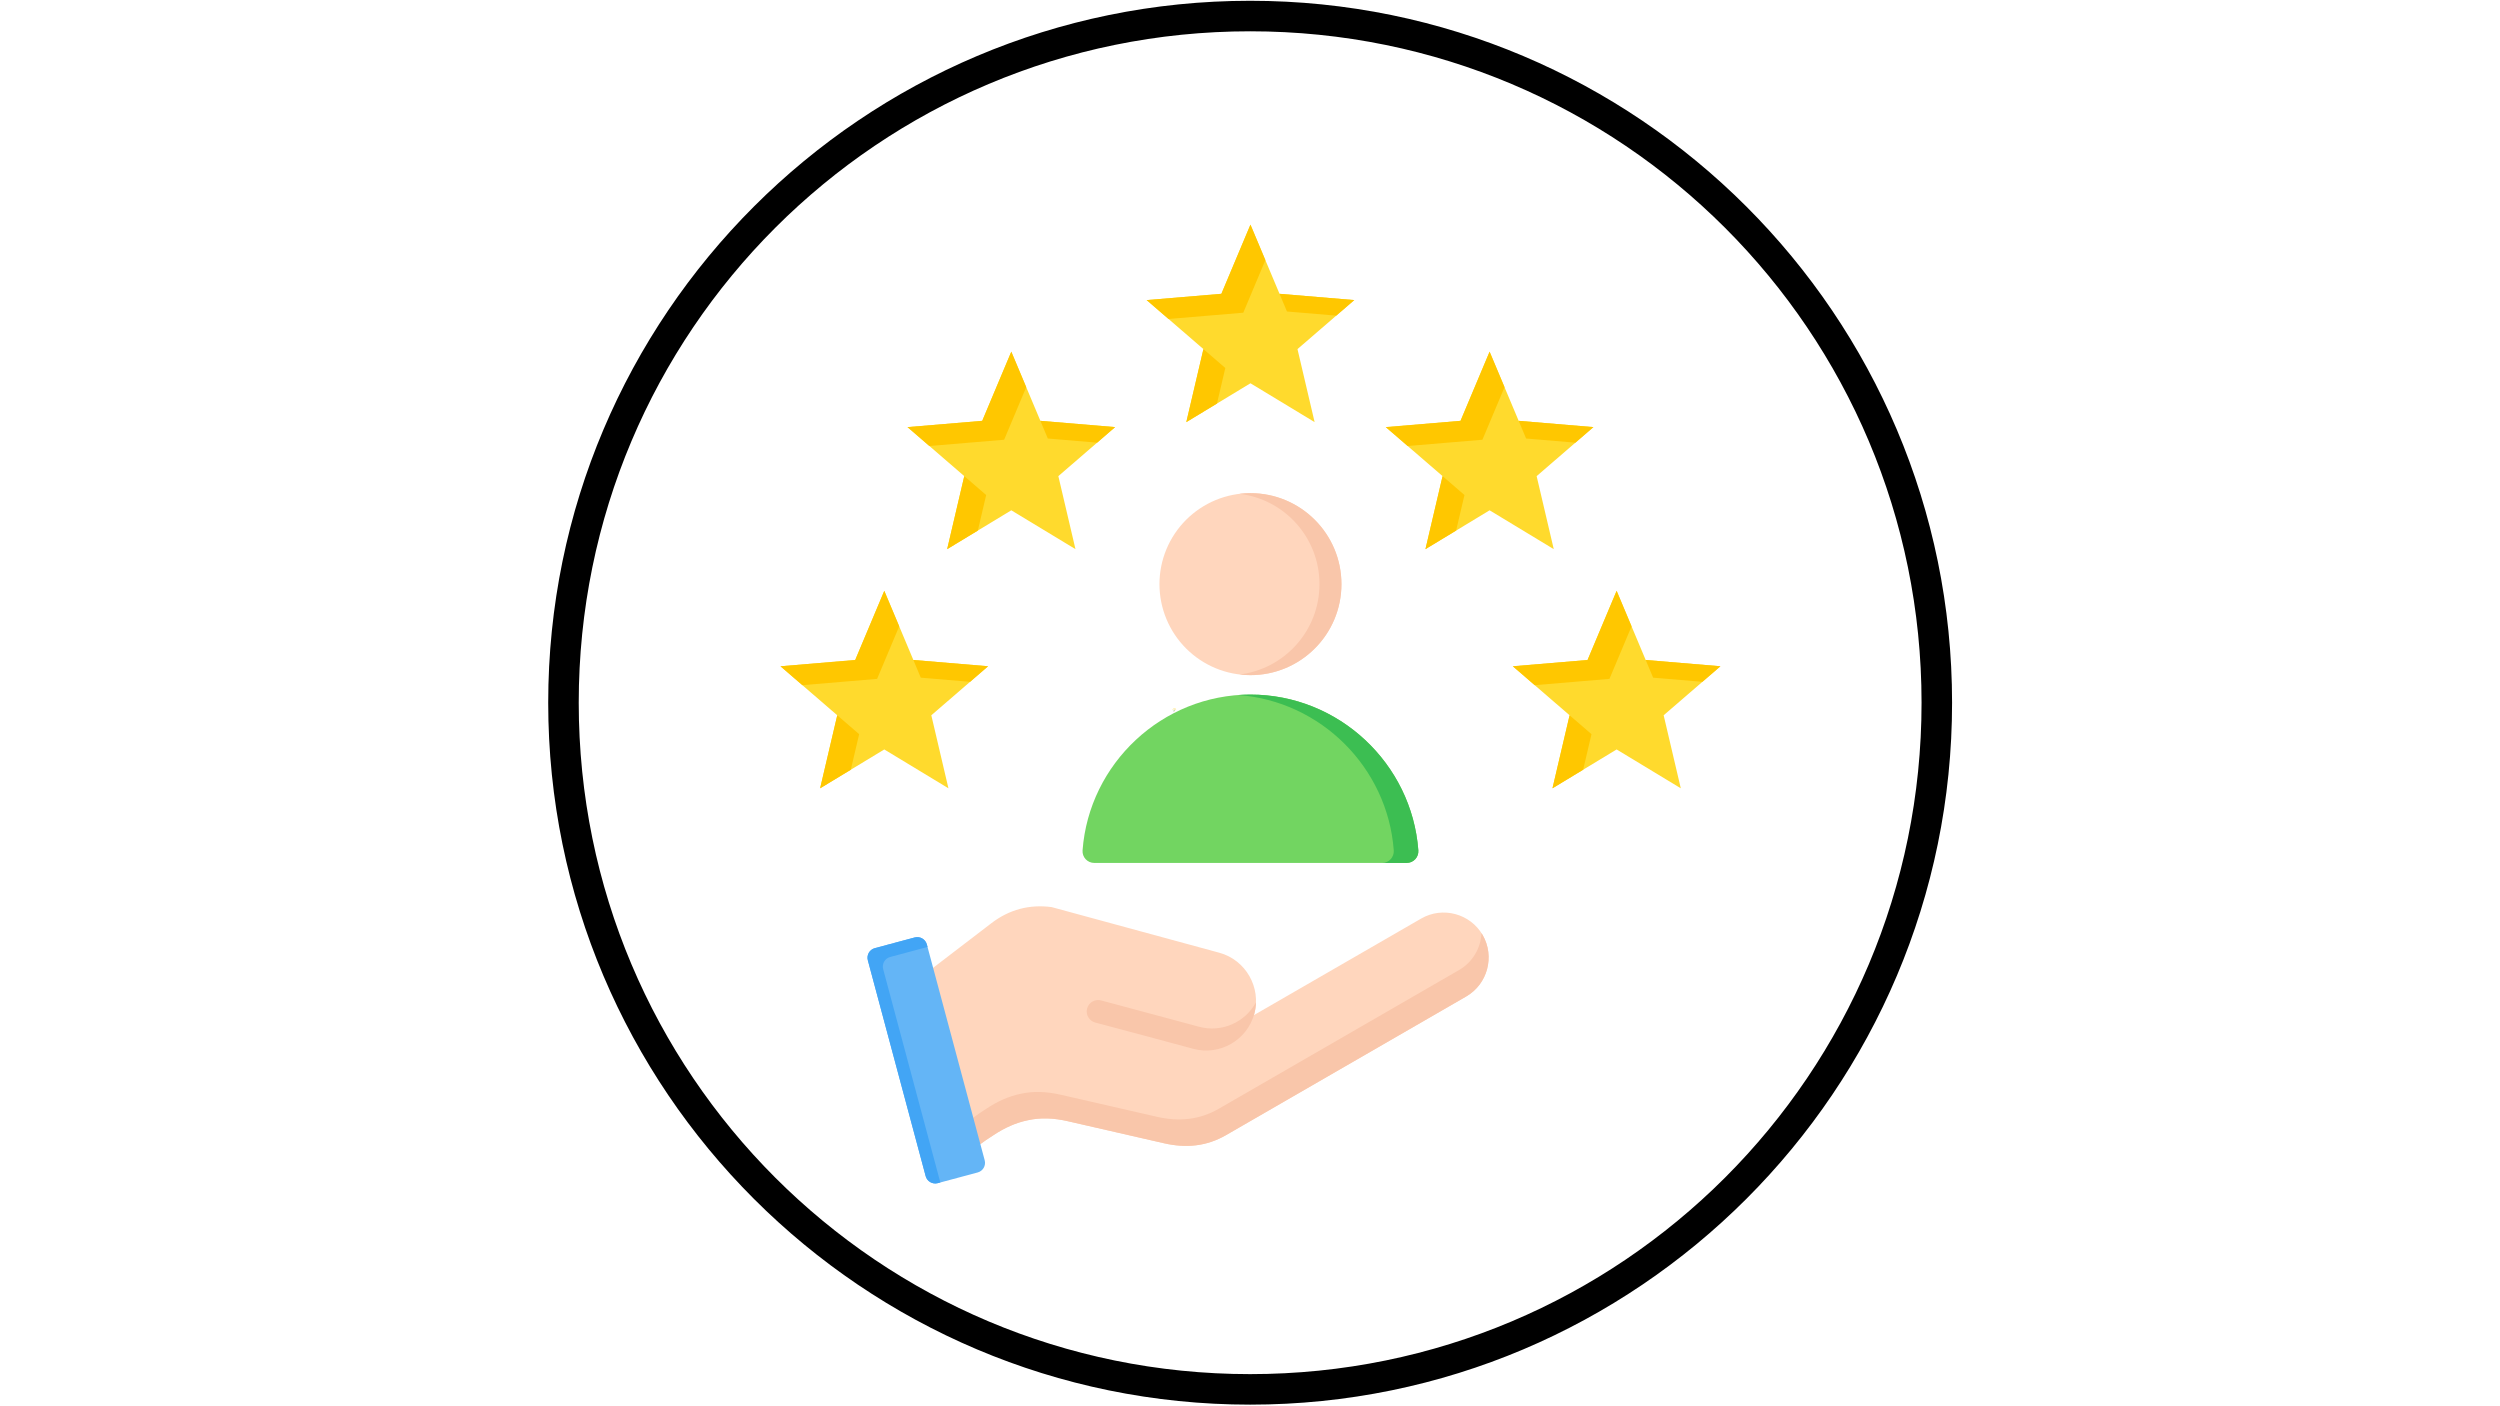 <svg xmlns="http://www.w3.org/2000/svg" xmlns:xlink="http://www.w3.org/1999/xlink" width="1920" zoomAndPan="magnify" viewBox="0 0 1440 810" height="1080" preserveAspectRatio="xMidYMid meet" version="1.0"><defs><clipPath id="cfd5e40a39"><path d="M 315.77 0.449 L 1124.395 0.449 L 1124.395 809.074 L 315.77 809.074 Z M 315.77 0.449 " clip-rule="nonzero"/></clipPath><clipPath id="35d4032e43"><path d="M 719.16 405 L 721 405 L 721 405.879 L 719.16 405.879 Z M 719.16 405 " clip-rule="nonzero"/></clipPath><clipPath id="8b1427f602"><path d="M 719.16 405 L 720 405 L 720 405.879 L 719.16 405.879 Z M 719.16 405 " clip-rule="nonzero"/></clipPath><clipPath id="eb37735946"><path d="M 719.16 404 L 721 404 L 721 405.879 L 719.16 405.879 Z M 719.16 404 " clip-rule="nonzero"/></clipPath><clipPath id="aabd43d1e4"><path d="M 720 404 L 721 404 L 721 405.879 L 720 405.879 Z M 720 404 " clip-rule="nonzero"/></clipPath><clipPath id="9465c46117"><path d="M 719.16 404 L 721 404 L 721 405 L 719.16 405 Z M 719.16 404 " clip-rule="nonzero"/></clipPath><clipPath id="e10d1164b5"><path d="M 719.16 403.82 L 721 403.82 L 721 405 L 719.16 405 Z M 719.16 403.82 " clip-rule="nonzero"/></clipPath><clipPath id="8fc3179dd7"><path d="M 719.16 404 L 720 404 L 720 405 L 719.16 405 Z M 719.16 404 " clip-rule="nonzero"/></clipPath><clipPath id="63109cbd92"><path d="M 719.16 404 L 720 404 L 720 405.879 L 719.16 405.879 Z M 719.16 404 " clip-rule="nonzero"/></clipPath><clipPath id="323bd378e2"><path d="M 720 404 L 721.219 404 L 721.219 405.879 L 720 405.879 Z M 720 404 " clip-rule="nonzero"/></clipPath><clipPath id="6b951f5e28"><path d="M 690.211 338 L 692 338 L 692 338.672 L 690.211 338.672 Z M 690.211 338 " clip-rule="nonzero"/></clipPath><clipPath id="10140c3370"><path d="M 690.211 338 L 691 338 L 691 338.672 L 690.211 338.672 Z M 690.211 338 " clip-rule="nonzero"/></clipPath><clipPath id="d9c07d47fd"><path d="M 690.211 337 L 692 337 L 692 338 L 690.211 338 Z M 690.211 337 " clip-rule="nonzero"/></clipPath><clipPath id="23d1a0642b"><path d="M 691 336.613 L 692 336.613 L 692 338 L 691 338 Z M 691 336.613 " clip-rule="nonzero"/></clipPath><clipPath id="32f6399d15"><path d="M 690.211 336.613 L 691 336.613 L 691 338 L 690.211 338 Z M 690.211 336.613 " clip-rule="nonzero"/></clipPath><clipPath id="6b3b8598cb"><path d="M 690.211 337 L 691 337 L 691 338 L 690.211 338 Z M 690.211 337 " clip-rule="nonzero"/></clipPath><clipPath id="c9151a5ba3"><path d="M 691 336.613 L 692 336.613 L 692 338 L 691 338 Z M 691 336.613 " clip-rule="nonzero"/></clipPath><clipPath id="7370e6426a"><path d="M 691 337 L 692.27 337 L 692.27 338 L 691 338 Z M 691 337 " clip-rule="nonzero"/></clipPath><clipPath id="55b2ec049a"><path d="M 719.262 405 L 721 405 L 721 405.98 L 719.262 405.98 Z M 719.262 405 " clip-rule="nonzero"/></clipPath><clipPath id="25d5ddefd7"><path d="M 719.262 405 L 720 405 L 720 405.98 L 719.262 405.98 Z M 719.262 405 " clip-rule="nonzero"/></clipPath><clipPath id="4c6595a5fb"><path d="M 719.262 404 L 721 404 L 721 405.98 L 719.262 405.98 Z M 719.262 404 " clip-rule="nonzero"/></clipPath><clipPath id="430c0a6048"><path d="M 720 404 L 721 404 L 721 405.98 L 720 405.98 Z M 720 404 " clip-rule="nonzero"/></clipPath><clipPath id="9f54b47ec7"><path d="M 720 403.922 L 721 403.922 L 721 405 L 720 405 Z M 720 403.922 " clip-rule="nonzero"/></clipPath><clipPath id="824b06d0c6"><path d="M 719.262 404 L 720 404 L 720 405 L 719.262 405 Z M 719.262 404 " clip-rule="nonzero"/></clipPath><clipPath id="4f445a809f"><path d="M 719.262 404 L 720 404 L 720 405.98 L 719.262 405.98 Z M 719.262 404 " clip-rule="nonzero"/></clipPath><clipPath id="a2d2a50fef"><path d="M 720 404 L 721.32 404 L 721.32 405 L 720 405 Z M 720 404 " clip-rule="nonzero"/></clipPath><clipPath id="13e0c38c24"><path d="M 720 404 L 721.32 404 L 721.32 405.98 L 720 405.98 Z M 720 404 " clip-rule="nonzero"/></clipPath><clipPath id="8dc541bb39"><path d="M 675.414 409 L 677 409 L 677 409.859 L 675.414 409.859 Z M 675.414 409 " clip-rule="nonzero"/></clipPath><clipPath id="672c8fdaa6"><path d="M 676 409 L 677 409 L 677 409.859 L 676 409.859 Z M 676 409 " clip-rule="nonzero"/></clipPath><clipPath id="0abc82fefb"><path d="M 675.414 409 L 677 409 L 677 409.859 L 675.414 409.859 Z M 675.414 409 " clip-rule="nonzero"/></clipPath><clipPath id="89e2b535aa"><path d="M 675.414 409 L 676 409 L 676 409.859 L 675.414 409.859 Z M 675.414 409 " clip-rule="nonzero"/></clipPath><clipPath id="6291d659ed"><path d="M 676 408 L 677 408 L 677 409.859 L 676 409.859 Z M 676 408 " clip-rule="nonzero"/></clipPath><clipPath id="ab4834b87e"><path d="M 676 407.801 L 677 407.801 L 677 409 L 676 409 Z M 676 407.801 " clip-rule="nonzero"/></clipPath><clipPath id="c07a86316f"><path d="M 675.414 408 L 677 408 L 677 409 L 675.414 409 Z M 675.414 408 " clip-rule="nonzero"/></clipPath><clipPath id="477a4d53ca"><path d="M 675.414 408 L 676 408 L 676 409.859 L 675.414 409.859 Z M 675.414 408 " clip-rule="nonzero"/></clipPath><clipPath id="6cd8ee99a7"><path d="M 676 408 L 677.473 408 L 677.473 409 L 676 409 Z M 676 408 " clip-rule="nonzero"/></clipPath><clipPath id="7f8b2a3d0d"><path d="M 677 408 L 677.473 408 L 677.473 409.859 L 677 409.859 Z M 677 408 " clip-rule="nonzero"/></clipPath><clipPath id="9484595ae1"><path d="M 660 129.406 L 781 129.406 L 781 244 L 660 244 Z M 660 129.406 " clip-rule="nonzero"/></clipPath><clipPath id="31314daa2e"><path d="M 449.496 340 L 570 340 L 570 455 L 449.496 455 Z M 449.496 340 " clip-rule="nonzero"/></clipPath><clipPath id="2822c367ac"><path d="M 871 340 L 990.914 340 L 990.914 455 L 871 455 Z M 871 340 " clip-rule="nonzero"/></clipPath></defs><rect x="-144" width="1728" fill="#ffffff" y="-81" height="972" fill-opacity="1"/><g clip-path="url(#cfd5e40a39)"><path fill="#000000" d="M 720.082 0.449 C 497.008 0.449 315.77 181.688 315.77 404.762 C 315.77 627.836 497.008 809.074 720.082 809.074 C 943.156 809.074 1124.395 627.836 1124.395 404.762 C 1124.395 181.688 943.156 0.449 720.082 0.449 Z M 720.082 18.027 C 933.895 18.027 1106.816 190.953 1106.816 404.762 C 1106.816 618.574 933.895 791.496 720.082 791.496 C 506.27 791.496 333.348 618.574 333.348 404.762 C 333.348 190.953 506.27 18.027 720.082 18.027 Z M 720.082 18.027 " fill-opacity="1" fill-rule="nonzero"/></g><g clip-path="url(#35d4032e43)"><path fill="#ffd6bd" d="M 719.453 405.441 L 719.555 405.82 C 719.582 405.797 719.605 405.781 719.625 405.77 C 719.648 405.754 719.676 405.742 719.699 405.738 C 719.73 405.73 719.758 405.734 719.789 405.738 L 720 405.785 C 720.047 405.797 720.09 405.793 720.133 405.77 L 720.66 405.473 C 720.707 405.445 720.723 405.387 720.695 405.34 C 720.668 405.297 720.609 405.277 720.562 405.305 L 720.195 405.512 C 720.195 405.512 720.195 405.512 720.195 405.508 C 720.211 405.453 720.176 405.395 720.121 405.379 L 719.754 405.281 C 719.703 405.273 719.66 405.285 719.621 405.316 Z M 719.453 405.441 " fill-opacity="1" fill-rule="evenodd"/><path fill="#f9c6aa" d="M 720.074 405.539 C 720.125 405.551 720.176 405.527 720.199 405.484 C 720.199 405.492 720.199 405.5 720.195 405.508 C 720.18 405.566 720.121 405.602 720.062 405.586 C 719.992 405.566 719.918 405.547 719.848 405.527 C 719.836 405.523 719.828 405.512 719.828 405.5 C 719.832 405.484 719.848 405.477 719.859 405.48 C 719.934 405.5 720.004 405.52 720.074 405.539 Z M 720.074 405.539 " fill-opacity="1" fill-rule="evenodd"/><path fill="#f9c6aa" d="M 719.539 405.762 L 719.555 405.82 C 719.582 405.797 719.605 405.781 719.625 405.77 C 719.648 405.754 719.676 405.742 719.699 405.738 C 719.73 405.73 719.758 405.734 719.789 405.738 L 720 405.785 C 720.047 405.797 720.09 405.793 720.133 405.77 L 720.66 405.473 C 720.707 405.445 720.723 405.387 720.695 405.34 C 720.695 405.34 720.695 405.34 720.695 405.336 C 720.691 405.367 720.676 405.398 720.645 405.414 L 720.117 405.711 C 720.078 405.738 720.031 405.742 719.984 405.73 L 719.773 405.684 C 719.742 405.676 719.715 405.676 719.684 405.68 C 719.66 405.688 719.633 405.695 719.609 405.715 C 719.59 405.727 719.566 405.742 719.539 405.762 Z M 719.539 405.762 " fill-opacity="1" fill-rule="evenodd"/></g><g clip-path="url(#8b1427f602)"><path fill="#64b5f6" d="M 719.48 405.359 L 719.605 405.824 C 719.609 405.836 719.602 405.848 719.59 405.848 L 719.504 405.871 C 719.492 405.875 719.48 405.867 719.477 405.855 L 719.352 405.395 C 719.348 405.383 719.355 405.371 719.363 405.367 L 719.453 405.348 C 719.465 405.344 719.477 405.352 719.48 405.359 Z M 719.48 405.359 " fill-opacity="1" fill-rule="evenodd"/><path fill="#42a5f5" d="M 719.48 405.359 L 719.48 405.367 L 719.398 405.387 C 719.387 405.391 719.379 405.402 719.383 405.414 L 719.508 405.871 L 719.504 405.871 C 719.492 405.875 719.48 405.867 719.477 405.855 L 719.352 405.395 C 719.348 405.383 719.355 405.371 719.363 405.367 L 719.453 405.348 C 719.465 405.344 719.477 405.352 719.48 405.359 Z M 719.48 405.359 " fill-opacity="1" fill-rule="evenodd"/></g><g clip-path="url(#eb37735946)"><path fill="#72d561" d="M 719.82 405.16 C 719.836 404.973 719.996 404.828 720.188 404.828 C 720.383 404.828 720.543 404.973 720.555 405.16 C 720.559 405.176 720.547 405.188 720.531 405.188 L 719.848 405.188 C 719.832 405.188 719.82 405.176 719.82 405.16 Z M 719.82 405.16 " fill-opacity="1" fill-rule="evenodd"/></g><g clip-path="url(#aabd43d1e4)"><path fill="#3cbe52" d="M 720.16 404.828 C 720.168 404.828 720.18 404.828 720.188 404.828 C 720.383 404.828 720.543 404.973 720.555 405.16 C 720.559 405.176 720.547 405.188 720.531 405.188 L 720.477 405.188 C 720.492 405.188 720.504 405.176 720.5 405.16 C 720.488 404.984 720.344 404.84 720.16 404.828 Z M 720.16 404.828 " fill-opacity="1" fill-rule="evenodd"/></g><g clip-path="url(#9465c46117)"><path fill="#ffd6bd" d="M 720.387 404.59 C 720.387 404.719 720.32 404.785 720.188 404.785 C 720.055 404.785 719.988 404.719 719.988 404.59 C 719.988 404.461 720.055 404.395 720.188 404.395 C 720.32 404.395 720.387 404.461 720.387 404.59 Z M 720.387 404.59 " fill-opacity="1" fill-rule="nonzero"/></g><path fill="#f9c6aa" d="M 720.188 404.395 C 720.18 404.395 720.172 404.395 720.164 404.398 C 720.262 404.41 720.34 404.492 720.34 404.59 C 720.34 404.691 720.262 404.773 720.164 404.785 C 720.172 404.785 720.18 404.785 720.188 404.785 C 720.297 404.785 720.387 404.699 720.387 404.59 C 720.387 404.484 720.297 404.395 720.188 404.395 Z M 720.188 404.395 " fill-opacity="1" fill-rule="evenodd"/><g clip-path="url(#e10d1164b5)"><path fill="#ffda2d" d="M 720.188 403.82 L 720.25 403.969 L 720.414 403.98 L 720.289 404.086 L 720.328 404.242 L 720.188 404.16 L 720.047 404.242 L 720.086 404.086 L 719.961 403.98 L 720.125 403.969 Z M 720.188 403.82 " fill-opacity="1" fill-rule="evenodd"/><path fill="#ffc700" d="M 720.188 403.82 L 720.219 403.898 L 720.172 404.008 L 720.008 404.023 L 719.961 403.98 L 720.125 403.969 Z M 720.25 403.969 L 720.414 403.98 L 720.375 404.016 L 720.27 404.008 Z M 720.113 404.203 L 720.047 404.242 L 720.086 404.086 L 720.133 404.129 Z M 720.113 404.203 " fill-opacity="1" fill-rule="evenodd"/></g><g clip-path="url(#8fc3179dd7)"><path fill="#ffda2d" d="M 719.664 404.094 L 719.727 404.242 L 719.891 404.254 L 719.766 404.359 L 719.805 404.516 L 719.664 404.434 L 719.523 404.516 L 719.562 404.359 L 719.438 404.254 L 719.602 404.242 Z M 719.664 404.094 " fill-opacity="1" fill-rule="evenodd"/><path fill="#ffc700" d="M 719.664 404.094 L 719.695 404.168 L 719.648 404.281 L 719.484 404.293 L 719.438 404.254 L 719.602 404.242 Z M 719.727 404.242 L 719.891 404.254 L 719.852 404.289 L 719.742 404.277 Z M 719.59 404.477 L 719.523 404.516 L 719.562 404.359 L 719.609 404.398 Z M 719.59 404.477 " fill-opacity="1" fill-rule="evenodd"/></g><g clip-path="url(#63109cbd92)"><path fill="#ffda2d" d="M 719.387 404.605 L 719.449 404.754 L 719.613 404.766 L 719.488 404.871 L 719.527 405.027 L 719.387 404.945 L 719.246 405.027 L 719.281 404.871 L 719.16 404.766 L 719.32 404.754 Z M 719.387 404.605 " fill-opacity="1" fill-rule="evenodd"/><path fill="#ffc700" d="M 719.387 404.605 L 719.418 404.68 L 719.371 404.793 L 719.207 404.805 L 719.16 404.766 L 719.32 404.754 Z M 719.449 404.754 L 719.613 404.766 L 719.574 404.801 L 719.465 404.789 Z M 719.312 404.988 L 719.246 405.027 L 719.281 404.871 L 719.332 404.91 Z M 719.312 404.988 " fill-opacity="1" fill-rule="evenodd"/></g><path fill="#ffda2d" d="M 720.711 404.094 L 720.648 404.242 L 720.484 404.254 L 720.609 404.359 L 720.57 404.516 L 720.711 404.434 L 720.852 404.516 L 720.816 404.359 L 720.938 404.254 L 720.773 404.242 Z M 720.711 404.094 " fill-opacity="1" fill-rule="evenodd"/><path fill="#ffc700" d="M 720.711 404.094 L 720.648 404.242 L 720.484 404.254 L 720.531 404.293 L 720.695 404.281 L 720.746 404.168 Z M 720.609 404.359 L 720.57 404.516 L 720.637 404.477 L 720.656 404.398 Z M 720.898 404.289 L 720.938 404.254 L 720.773 404.242 L 720.793 404.277 Z M 720.898 404.289 " fill-opacity="1" fill-rule="evenodd"/><g clip-path="url(#323bd378e2)"><path fill="#ffda2d" d="M 720.988 404.605 L 720.926 404.754 L 720.762 404.766 L 720.887 404.871 L 720.848 405.027 L 720.988 404.945 L 721.129 405.027 L 721.094 404.871 L 721.219 404.766 L 721.055 404.754 Z M 720.988 404.605 " fill-opacity="1" fill-rule="evenodd"/><path fill="#ffc700" d="M 720.988 404.605 L 720.926 404.754 L 720.762 404.766 L 720.809 404.805 L 720.973 404.793 L 721.023 404.68 Z M 720.887 404.871 L 720.848 405.027 L 720.918 404.988 L 720.934 404.91 Z M 721.18 404.801 L 721.219 404.766 L 721.055 404.754 L 721.07 404.789 Z M 721.18 404.801 " fill-opacity="1" fill-rule="evenodd"/></g><g clip-path="url(#6b951f5e28)"><path fill="#ffd6bd" d="M 690.508 338.238 L 690.609 338.617 C 690.633 338.594 690.656 338.578 690.68 338.566 C 690.703 338.551 690.727 338.539 690.754 338.535 C 690.781 338.527 690.809 338.527 690.84 338.535 L 691.051 338.582 C 691.102 338.594 691.145 338.59 691.188 338.566 L 691.715 338.27 C 691.762 338.242 691.777 338.184 691.75 338.137 C 691.723 338.09 691.66 338.074 691.613 338.102 L 691.25 338.309 C 691.25 338.309 691.25 338.309 691.25 338.305 C 691.266 338.25 691.23 338.191 691.172 338.176 L 690.805 338.078 C 690.758 338.07 690.711 338.082 690.672 338.113 Z M 690.508 338.238 " fill-opacity="1" fill-rule="evenodd"/><path fill="#f9c6aa" d="M 691.129 338.332 C 691.18 338.348 691.23 338.324 691.254 338.281 C 691.254 338.289 691.25 338.297 691.25 338.305 C 691.234 338.363 691.172 338.395 691.117 338.379 C 691.043 338.363 690.973 338.344 690.902 338.324 C 690.887 338.32 690.879 338.309 690.883 338.293 C 690.887 338.281 690.902 338.273 690.914 338.277 C 690.984 338.297 691.059 338.316 691.129 338.332 Z M 691.129 338.332 " fill-opacity="1" fill-rule="evenodd"/><path fill="#f9c6aa" d="M 690.594 338.559 L 690.609 338.617 C 690.633 338.594 690.656 338.578 690.68 338.566 C 690.703 338.551 690.727 338.539 690.754 338.535 C 690.781 338.527 690.809 338.527 690.84 338.535 L 691.051 338.582 C 691.102 338.594 691.145 338.59 691.188 338.566 L 691.715 338.27 C 691.762 338.242 691.777 338.184 691.75 338.137 C 691.75 338.137 691.746 338.133 691.746 338.133 C 691.746 338.164 691.727 338.195 691.699 338.211 L 691.172 338.508 C 691.129 338.531 691.086 338.539 691.035 338.527 L 690.828 338.48 C 690.828 338.48 690.828 338.48 690.824 338.48 C 690.793 338.473 690.766 338.473 690.738 338.477 C 690.711 338.48 690.688 338.492 690.664 338.508 C 690.641 338.523 690.617 338.539 690.594 338.559 Z M 690.594 338.559 " fill-opacity="1" fill-rule="evenodd"/></g><g clip-path="url(#10140c3370)"><path fill="#64b5f6" d="M 690.531 338.156 L 690.66 338.621 C 690.664 338.629 690.656 338.641 690.645 338.645 L 690.555 338.668 C 690.543 338.672 690.531 338.664 690.531 338.652 L 690.402 338.191 C 690.398 338.18 690.406 338.168 690.418 338.164 L 690.504 338.141 C 690.516 338.141 690.531 338.145 690.531 338.156 Z M 690.531 338.156 " fill-opacity="1" fill-rule="evenodd"/><path fill="#42a5f5" d="M 690.531 338.156 L 690.535 338.164 L 690.453 338.184 C 690.441 338.188 690.434 338.199 690.438 338.211 L 690.562 338.668 L 690.555 338.668 C 690.543 338.672 690.531 338.664 690.531 338.652 L 690.402 338.191 C 690.398 338.18 690.406 338.168 690.418 338.164 L 690.504 338.141 C 690.516 338.141 690.531 338.145 690.531 338.156 Z M 690.531 338.156 " fill-opacity="1" fill-rule="evenodd"/></g><g clip-path="url(#d9c07d47fd)"><path fill="#72d561" d="M 690.875 337.957 C 690.887 337.77 691.047 337.621 691.242 337.621 C 691.434 337.621 691.594 337.77 691.609 337.957 C 691.609 337.973 691.598 337.984 691.582 337.984 L 690.898 337.984 C 690.883 337.984 690.871 337.973 690.875 337.957 Z M 690.875 337.957 " fill-opacity="1" fill-rule="evenodd"/></g><path fill="#3cbe52" d="M 691.215 337.625 C 691.223 337.625 691.23 337.621 691.242 337.621 C 691.434 337.621 691.594 337.77 691.609 337.957 C 691.609 337.973 691.598 337.984 691.582 337.984 L 691.531 337.984 C 691.543 337.984 691.555 337.973 691.555 337.957 C 691.543 337.777 691.395 337.637 691.215 337.625 Z M 691.215 337.625 " fill-opacity="1" fill-rule="evenodd"/><path fill="#ffd6bd" d="M 691.441 337.387 C 691.441 337.516 691.375 337.582 691.242 337.582 C 691.109 337.582 691.043 337.516 691.043 337.387 C 691.043 337.258 691.109 337.191 691.242 337.191 C 691.375 337.191 691.441 337.258 691.441 337.387 Z M 691.441 337.387 " fill-opacity="1" fill-rule="nonzero"/><path fill="#f9c6aa" d="M 691.242 337.191 C 691.234 337.191 691.227 337.191 691.219 337.191 C 691.316 337.203 691.391 337.285 691.391 337.387 C 691.391 337.484 691.316 337.566 691.219 337.578 C 691.227 337.582 691.234 337.582 691.242 337.582 C 691.352 337.582 691.441 337.492 691.441 337.387 C 691.441 337.277 691.352 337.191 691.242 337.191 Z M 691.242 337.191 " fill-opacity="1" fill-rule="evenodd"/><g clip-path="url(#23d1a0642b)"><path fill="#ffda2d" d="M 691.242 336.617 L 691.305 336.766 L 691.469 336.777 L 691.344 336.883 L 691.383 337.039 L 691.242 336.957 L 691.102 337.039 L 691.137 336.883 L 691.016 336.777 L 691.176 336.766 Z M 691.242 336.617 " fill-opacity="1" fill-rule="evenodd"/><path fill="#ffc700" d="M 691.242 336.617 L 691.273 336.691 L 691.227 336.805 L 691.062 336.82 L 691.016 336.777 L 691.176 336.766 Z M 691.305 336.766 L 691.469 336.777 L 691.43 336.812 L 691.32 336.805 Z M 691.168 337 L 691.102 337.039 L 691.137 336.883 L 691.188 336.922 Z M 691.168 337 " fill-opacity="1" fill-rule="evenodd"/></g><g clip-path="url(#32f6399d15)"><path fill="#ffda2d" d="M 690.719 336.891 L 690.781 337.035 L 690.945 337.051 L 690.82 337.156 L 690.859 337.312 L 690.719 337.227 L 690.578 337.312 L 690.613 337.156 L 690.488 337.051 L 690.652 337.035 Z M 690.719 336.891 " fill-opacity="1" fill-rule="evenodd"/><path fill="#ffc700" d="M 690.719 336.891 L 690.75 336.965 L 690.703 337.078 L 690.539 337.09 L 690.488 337.051 L 690.652 337.035 Z M 690.781 337.035 L 690.945 337.051 L 690.906 337.082 L 690.797 337.074 Z M 690.645 337.273 L 690.578 337.312 L 690.613 337.156 L 690.664 337.195 Z M 690.645 337.273 " fill-opacity="1" fill-rule="evenodd"/></g><g clip-path="url(#6b3b8598cb)"><path fill="#ffda2d" d="M 690.438 337.402 L 690.504 337.547 L 690.668 337.562 L 690.543 337.668 L 690.578 337.824 L 690.438 337.738 L 690.297 337.824 L 690.336 337.668 L 690.211 337.562 L 690.375 337.547 Z M 690.438 337.402 " fill-opacity="1" fill-rule="evenodd"/><path fill="#ffc700" d="M 690.438 337.402 L 690.473 337.477 L 690.422 337.59 L 690.258 337.602 L 690.211 337.562 L 690.375 337.547 Z M 690.504 337.547 L 690.668 337.562 L 690.629 337.594 L 690.52 337.586 Z M 690.367 337.785 L 690.297 337.824 L 690.336 337.668 L 690.383 337.707 Z M 690.367 337.785 " fill-opacity="1" fill-rule="evenodd"/></g><g clip-path="url(#c9151a5ba3)"><path fill="#ffda2d" d="M 691.766 336.891 L 691.703 337.035 L 691.539 337.051 L 691.66 337.156 L 691.625 337.312 L 691.766 337.227 L 691.906 337.312 L 691.867 337.156 L 691.992 337.051 L 691.828 337.035 Z M 691.766 336.891 " fill-opacity="1" fill-rule="evenodd"/><path fill="#ffc700" d="M 691.766 336.891 L 691.703 337.035 L 691.539 337.051 L 691.586 337.09 L 691.75 337.078 L 691.797 336.965 Z M 691.66 337.156 L 691.625 337.312 L 691.691 337.273 L 691.711 337.195 Z M 691.953 337.082 L 691.992 337.051 L 691.828 337.035 L 691.844 337.074 Z M 691.953 337.082 " fill-opacity="1" fill-rule="evenodd"/></g><g clip-path="url(#7370e6426a)"><path fill="#ffda2d" d="M 692.043 337.402 L 691.98 337.547 L 691.816 337.562 L 691.941 337.668 L 691.902 337.824 L 692.043 337.738 L 692.184 337.824 L 692.145 337.668 L 692.27 337.562 L 692.105 337.547 Z M 692.043 337.402 " fill-opacity="1" fill-rule="evenodd"/><path fill="#ffc700" d="M 692.043 337.402 L 691.98 337.547 L 691.816 337.562 L 691.863 337.602 L 692.027 337.59 L 692.074 337.477 Z M 691.941 337.668 L 691.902 337.824 L 691.969 337.785 L 691.988 337.707 Z M 692.23 337.594 L 692.27 337.562 L 692.105 337.547 L 692.125 337.586 Z M 692.23 337.594 " fill-opacity="1" fill-rule="evenodd"/></g><g clip-path="url(#55b2ec049a)"><path fill="#ffd6bd" d="M 719.555 405.543 L 719.66 405.922 C 719.684 405.902 719.707 405.887 719.727 405.871 C 719.754 405.855 719.777 405.844 719.805 405.84 C 719.832 405.836 719.859 405.836 719.891 405.844 L 720.102 405.891 C 720.148 405.898 720.195 405.895 720.238 405.871 L 720.762 405.574 C 720.809 405.551 720.828 405.488 720.801 405.445 C 720.773 405.398 720.711 405.383 720.664 405.41 L 720.297 405.617 C 720.297 405.613 720.301 405.613 720.301 405.613 C 720.316 405.555 720.281 405.496 720.223 405.48 L 719.855 405.383 C 719.805 405.379 719.762 405.391 719.723 405.418 Z M 719.555 405.543 " fill-opacity="1" fill-rule="evenodd"/><path fill="#f9c6aa" d="M 720.18 405.641 C 720.227 405.652 720.281 405.629 720.305 405.586 C 720.301 405.598 720.301 405.605 720.301 405.613 C 720.285 405.668 720.223 405.703 720.164 405.688 C 720.094 405.668 720.023 405.648 719.949 405.633 C 719.938 405.629 719.93 405.613 719.934 405.602 C 719.938 405.59 719.949 405.582 719.965 405.582 C 720.035 405.602 720.105 405.621 720.18 405.641 Z M 720.18 405.641 " fill-opacity="1" fill-rule="evenodd"/><path fill="#f9c6aa" d="M 719.645 405.867 L 719.66 405.922 C 719.684 405.902 719.707 405.887 719.727 405.871 C 719.754 405.855 719.777 405.844 719.805 405.84 C 719.832 405.836 719.859 405.836 719.891 405.844 L 720.102 405.891 C 720.148 405.898 720.195 405.895 720.238 405.871 L 720.762 405.574 C 720.809 405.551 720.828 405.488 720.801 405.445 C 720.797 405.441 720.797 405.441 720.797 405.441 C 720.797 405.473 720.777 405.5 720.746 405.52 L 720.223 405.816 C 720.18 405.84 720.133 405.844 720.086 405.832 L 719.875 405.785 C 719.844 405.777 719.816 405.777 719.789 405.785 C 719.762 405.789 719.738 405.801 719.711 405.816 C 719.691 405.828 719.668 405.844 719.645 405.867 Z M 719.645 405.867 " fill-opacity="1" fill-rule="evenodd"/></g><g clip-path="url(#25d5ddefd7)"><path fill="#64b5f6" d="M 719.582 405.465 L 719.707 405.926 C 719.711 405.938 719.703 405.949 719.695 405.953 L 719.605 405.977 C 719.594 405.977 719.582 405.973 719.578 405.961 L 719.453 405.496 C 719.449 405.488 719.457 405.477 719.469 405.473 L 719.555 405.449 C 719.566 405.445 719.578 405.453 719.582 405.465 Z M 719.582 405.465 " fill-opacity="1" fill-rule="evenodd"/><path fill="#42a5f5" d="M 719.582 405.465 L 719.582 405.469 L 719.5 405.492 C 719.488 405.492 719.484 405.504 719.488 405.516 L 719.613 405.973 L 719.605 405.977 C 719.594 405.977 719.582 405.973 719.578 405.961 L 719.453 405.496 C 719.449 405.488 719.457 405.477 719.469 405.473 L 719.555 405.449 C 719.566 405.445 719.578 405.453 719.582 405.465 Z M 719.582 405.465 " fill-opacity="1" fill-rule="evenodd"/></g><g clip-path="url(#4c6595a5fb)"><path fill="#72d561" d="M 719.922 405.262 C 719.938 405.078 720.098 404.93 720.289 404.93 C 720.484 404.93 720.645 405.078 720.66 405.262 C 720.66 405.277 720.648 405.289 720.633 405.289 L 719.949 405.289 C 719.934 405.289 719.922 405.277 719.922 405.262 Z M 719.922 405.262 " fill-opacity="1" fill-rule="evenodd"/></g><g clip-path="url(#430c0a6048)"><path fill="#3cbe52" d="M 720.266 404.93 C 720.273 404.93 720.281 404.93 720.289 404.93 C 720.484 404.93 720.645 405.078 720.66 405.262 C 720.66 405.277 720.648 405.289 720.633 405.289 L 720.578 405.289 C 720.594 405.289 720.605 405.277 720.605 405.262 C 720.59 405.086 720.445 404.941 720.266 404.93 Z M 720.266 404.93 " fill-opacity="1" fill-rule="evenodd"/></g><path fill="#ffd6bd" d="M 720.488 404.691 C 720.488 404.824 720.422 404.887 720.289 404.887 C 720.156 404.887 720.09 404.824 720.09 404.691 C 720.09 404.562 720.156 404.5 720.289 404.5 C 720.422 404.5 720.488 404.562 720.488 404.691 Z M 720.488 404.691 " fill-opacity="1" fill-rule="nonzero"/><path fill="#f9c6aa" d="M 720.289 404.5 C 720.281 404.5 720.273 404.5 720.266 404.5 C 720.367 404.512 720.441 404.594 720.441 404.691 C 720.441 404.793 720.367 404.875 720.266 404.887 C 720.273 404.887 720.281 404.887 720.289 404.887 C 720.402 404.887 720.488 404.801 720.488 404.691 C 720.488 404.586 720.402 404.5 720.289 404.5 Z M 720.289 404.5 " fill-opacity="1" fill-rule="evenodd"/><g clip-path="url(#9f54b47ec7)"><path fill="#ffda2d" d="M 720.289 403.922 L 720.355 404.07 L 720.52 404.086 L 720.395 404.191 L 720.43 404.348 L 720.289 404.262 L 720.148 404.348 L 720.188 404.191 L 720.062 404.086 L 720.227 404.07 Z M 720.289 403.922 " fill-opacity="1" fill-rule="evenodd"/><path fill="#ffc700" d="M 720.289 403.922 L 720.324 404 L 720.273 404.113 L 720.113 404.125 L 720.062 404.086 L 720.227 404.07 Z M 720.355 404.07 L 720.52 404.086 L 720.48 404.117 L 720.371 404.109 Z M 720.219 404.305 L 720.148 404.348 L 720.188 404.191 L 720.234 404.23 Z M 720.219 404.305 " fill-opacity="1" fill-rule="evenodd"/></g><g clip-path="url(#824b06d0c6)"><path fill="#ffda2d" d="M 719.766 404.195 L 719.832 404.344 L 719.996 404.355 L 719.871 404.461 L 719.906 404.617 L 719.766 404.535 L 719.625 404.617 L 719.664 404.461 L 719.539 404.355 L 719.703 404.344 Z M 719.766 404.195 " fill-opacity="1" fill-rule="evenodd"/><path fill="#ffc700" d="M 719.766 404.195 L 719.801 404.27 L 719.75 404.383 L 719.586 404.398 L 719.539 404.355 L 719.703 404.344 Z M 719.832 404.344 L 719.996 404.355 L 719.953 404.391 L 719.848 404.383 Z M 719.695 404.578 L 719.625 404.617 L 719.664 404.461 L 719.711 404.504 Z M 719.695 404.578 " fill-opacity="1" fill-rule="evenodd"/></g><g clip-path="url(#4f445a809f)"><path fill="#ffda2d" d="M 719.488 404.707 L 719.551 404.855 L 719.715 404.867 L 719.59 404.973 L 719.629 405.129 L 719.488 405.047 L 719.348 405.129 L 719.387 404.973 L 719.262 404.867 L 719.426 404.855 Z M 719.488 404.707 " fill-opacity="1" fill-rule="evenodd"/><path fill="#ffc700" d="M 719.488 404.707 L 719.52 404.785 L 719.473 404.895 L 719.309 404.91 L 719.262 404.867 L 719.426 404.855 Z M 719.551 404.855 L 719.715 404.867 L 719.676 404.902 L 719.57 404.895 Z M 719.414 405.09 L 719.348 405.129 L 719.387 404.973 L 719.434 405.016 Z M 719.414 405.09 " fill-opacity="1" fill-rule="evenodd"/></g><g clip-path="url(#a2d2a50fef)"><path fill="#ffda2d" d="M 720.816 404.195 L 720.75 404.344 L 720.586 404.355 L 720.711 404.461 L 720.676 404.617 L 720.816 404.535 L 720.953 404.617 L 720.918 404.461 L 721.043 404.355 L 720.879 404.344 Z M 720.816 404.195 " fill-opacity="1" fill-rule="evenodd"/><path fill="#ffc700" d="M 720.816 404.195 L 720.75 404.344 L 720.586 404.355 L 720.637 404.398 L 720.797 404.383 L 720.848 404.27 Z M 720.711 404.461 L 720.676 404.617 L 720.742 404.578 L 720.758 404.504 Z M 721.004 404.391 L 721.043 404.355 L 720.879 404.344 L 720.895 404.383 Z M 721.004 404.391 " fill-opacity="1" fill-rule="evenodd"/></g><g clip-path="url(#13e0c38c24)"><path fill="#ffda2d" d="M 721.094 404.707 L 721.027 404.855 L 720.867 404.867 L 720.988 404.973 L 720.953 405.129 L 721.094 405.047 L 721.234 405.129 L 721.195 404.973 L 721.32 404.867 L 721.156 404.855 Z M 721.094 404.707 " fill-opacity="1" fill-rule="evenodd"/><path fill="#ffc700" d="M 721.094 404.707 L 721.027 404.855 L 720.867 404.867 L 720.914 404.91 L 721.078 404.895 L 721.125 404.785 Z M 720.988 404.973 L 720.953 405.129 L 721.02 405.09 L 721.039 405.016 Z M 721.281 404.902 L 721.32 404.867 L 721.156 404.855 L 721.172 404.895 Z M 721.281 404.902 " fill-opacity="1" fill-rule="evenodd"/></g><g clip-path="url(#8dc541bb39)"><path fill="#ffd6bd" d="M 675.711 409.426 L 675.812 409.805 C 675.84 409.781 675.859 409.766 675.883 409.754 C 675.906 409.738 675.93 409.727 675.957 409.723 C 675.984 409.715 676.012 409.715 676.047 409.723 L 676.254 409.77 C 676.305 409.781 676.348 409.777 676.391 409.754 L 676.918 409.457 C 676.965 409.43 676.98 409.371 676.953 409.324 C 676.926 409.277 676.867 409.262 676.82 409.289 L 676.453 409.496 C 676.453 409.496 676.453 409.496 676.453 409.492 C 676.469 409.438 676.434 409.379 676.375 409.363 L 676.008 409.266 C 675.961 409.258 675.918 409.27 675.879 409.301 Z M 675.711 409.426 " fill-opacity="1" fill-rule="evenodd"/></g><g clip-path="url(#672c8fdaa6)"><path fill="#f9c6aa" d="M 676.332 409.52 C 676.383 409.535 676.434 409.512 676.457 409.469 C 676.457 409.477 676.457 409.484 676.453 409.492 C 676.438 409.551 676.379 409.582 676.32 409.57 C 676.246 409.551 676.176 409.531 676.105 409.512 C 676.09 409.508 676.082 409.496 676.086 409.48 C 676.09 409.469 676.105 409.461 676.117 409.465 C 676.188 409.484 676.262 409.504 676.332 409.52 Z M 676.332 409.52 " fill-opacity="1" fill-rule="evenodd"/></g><g clip-path="url(#0abc82fefb)"><path fill="#f9c6aa" d="M 675.797 409.746 L 675.812 409.805 C 675.84 409.781 675.859 409.766 675.883 409.754 C 675.906 409.738 675.93 409.727 675.957 409.723 C 675.984 409.715 676.012 409.715 676.047 409.723 L 676.254 409.77 C 676.305 409.781 676.348 409.777 676.391 409.754 L 676.918 409.457 C 676.965 409.43 676.98 409.371 676.953 409.324 C 676.953 409.324 676.953 409.32 676.949 409.32 C 676.949 409.352 676.934 409.383 676.902 409.398 L 676.375 409.695 C 676.332 409.719 676.289 409.727 676.242 409.715 L 676.031 409.668 C 676 409.66 675.969 409.66 675.941 409.664 C 675.914 409.672 675.891 409.68 675.867 409.695 C 675.844 409.711 675.824 409.727 675.797 409.746 Z M 675.797 409.746 " fill-opacity="1" fill-rule="evenodd"/></g><g clip-path="url(#89e2b535aa)"><path fill="#64b5f6" d="M 675.734 409.344 L 675.863 409.809 C 675.867 409.82 675.859 409.832 675.848 409.832 L 675.762 409.855 C 675.75 409.859 675.738 409.852 675.734 409.84 L 675.605 409.379 C 675.605 409.367 675.609 409.355 675.621 409.352 L 675.711 409.332 C 675.723 409.328 675.734 409.332 675.734 409.344 Z M 675.734 409.344 " fill-opacity="1" fill-rule="evenodd"/><path fill="#42a5f5" d="M 675.734 409.344 L 675.738 409.352 L 675.656 409.371 C 675.645 409.375 675.637 409.387 675.641 409.398 L 675.766 409.855 L 675.762 409.855 C 675.75 409.859 675.738 409.852 675.734 409.84 L 675.605 409.379 C 675.605 409.367 675.609 409.355 675.621 409.352 L 675.711 409.332 C 675.723 409.328 675.734 409.332 675.734 409.344 Z M 675.734 409.344 " fill-opacity="1" fill-rule="evenodd"/></g><g clip-path="url(#6291d659ed)"><path fill="#72d561" d="M 676.078 409.145 C 676.09 408.957 676.25 408.809 676.445 408.809 C 676.637 408.809 676.797 408.957 676.812 409.145 C 676.812 409.16 676.801 409.172 676.785 409.172 L 676.102 409.172 C 676.086 409.172 676.074 409.16 676.078 409.145 Z M 676.078 409.145 " fill-opacity="1" fill-rule="evenodd"/><path fill="#3cbe52" d="M 676.418 408.812 C 676.426 408.812 676.438 408.809 676.445 408.809 C 676.637 408.809 676.797 408.957 676.812 409.145 C 676.812 409.16 676.801 409.172 676.785 409.172 L 676.734 409.172 C 676.75 409.172 676.762 409.16 676.758 409.145 C 676.746 408.965 676.598 408.824 676.418 408.812 Z M 676.418 408.812 " fill-opacity="1" fill-rule="evenodd"/></g><path fill="#ffd6bd" d="M 676.645 408.574 C 676.645 408.703 676.578 408.77 676.445 408.77 C 676.312 408.77 676.246 408.703 676.246 408.574 C 676.246 408.445 676.312 408.379 676.445 408.379 C 676.578 408.379 676.645 408.445 676.645 408.574 Z M 676.645 408.574 " fill-opacity="1" fill-rule="nonzero"/><path fill="#f9c6aa" d="M 676.445 408.379 C 676.438 408.379 676.43 408.379 676.422 408.379 C 676.52 408.391 676.598 408.473 676.598 408.574 C 676.598 408.672 676.52 408.754 676.422 408.766 C 676.43 408.77 676.438 408.77 676.445 408.77 C 676.555 408.77 676.645 408.68 676.645 408.574 C 676.645 408.465 676.555 408.379 676.445 408.379 Z M 676.445 408.379 " fill-opacity="1" fill-rule="evenodd"/><g clip-path="url(#ab4834b87e)"><path fill="#ffda2d" d="M 676.445 407.805 L 676.508 407.953 L 676.672 407.965 L 676.547 408.07 L 676.586 408.227 L 676.445 408.145 L 676.305 408.227 L 676.344 408.07 L 676.219 407.965 L 676.383 407.953 Z M 676.445 407.805 " fill-opacity="1" fill-rule="evenodd"/><path fill="#ffc700" d="M 676.445 407.805 L 676.477 407.879 L 676.43 407.992 L 676.266 408.008 L 676.219 407.965 L 676.383 407.953 Z M 676.508 407.953 L 676.672 407.965 L 676.633 408 L 676.523 407.992 Z M 676.371 408.188 L 676.305 408.227 L 676.344 408.07 L 676.391 408.113 Z M 676.371 408.188 " fill-opacity="1" fill-rule="evenodd"/></g><g clip-path="url(#c07a86316f)"><path fill="#ffda2d" d="M 675.922 408.078 L 675.984 408.223 L 676.148 408.238 L 676.023 408.344 L 676.062 408.5 L 675.922 408.414 L 675.781 408.5 L 675.816 408.344 L 675.695 408.238 L 675.855 408.223 Z M 675.922 408.078 " fill-opacity="1" fill-rule="evenodd"/><path fill="#ffc700" d="M 675.922 408.078 L 675.953 408.152 L 675.906 408.266 L 675.742 408.277 L 675.695 408.238 L 675.855 408.223 Z M 675.984 408.223 L 676.148 408.238 L 676.109 408.27 L 676 408.262 Z M 675.848 408.461 L 675.781 408.5 L 675.816 408.344 L 675.867 408.383 Z M 675.848 408.461 " fill-opacity="1" fill-rule="evenodd"/></g><g clip-path="url(#477a4d53ca)"><path fill="#ffda2d" d="M 675.645 408.59 L 675.707 408.738 L 675.871 408.75 L 675.746 408.855 L 675.785 409.012 L 675.645 408.93 L 675.504 409.012 L 675.539 408.855 L 675.414 408.75 L 675.578 408.738 Z M 675.645 408.59 " fill-opacity="1" fill-rule="evenodd"/><path fill="#ffc700" d="M 675.645 408.59 L 675.676 408.664 L 675.629 408.777 L 675.465 408.789 L 675.414 408.75 L 675.578 408.738 Z M 675.707 408.738 L 675.871 408.75 L 675.832 408.781 L 675.723 408.773 Z M 675.57 408.973 L 675.504 409.012 L 675.539 408.855 L 675.586 408.895 Z M 675.57 408.973 " fill-opacity="1" fill-rule="evenodd"/></g><g clip-path="url(#6cd8ee99a7)"><path fill="#ffda2d" d="M 676.969 408.078 L 676.906 408.223 L 676.742 408.238 L 676.867 408.344 L 676.828 408.5 L 676.969 408.414 L 677.109 408.5 L 677.07 408.344 L 677.195 408.238 L 677.031 408.223 Z M 676.969 408.078 " fill-opacity="1" fill-rule="evenodd"/><path fill="#ffc700" d="M 676.969 408.078 L 676.906 408.223 L 676.742 408.238 L 676.789 408.277 L 676.953 408.266 L 677 408.152 Z M 676.867 408.344 L 676.828 408.5 L 676.895 408.461 L 676.914 408.383 Z M 677.156 408.27 L 677.195 408.238 L 677.031 408.223 L 677.047 408.262 Z M 677.156 408.27 " fill-opacity="1" fill-rule="evenodd"/></g><g clip-path="url(#7f8b2a3d0d)"><path fill="#ffda2d" d="M 677.246 408.59 L 677.184 408.738 L 677.02 408.75 L 677.145 408.855 L 677.105 409.012 L 677.246 408.93 L 677.387 409.012 L 677.352 408.855 L 677.473 408.75 L 677.309 408.738 Z M 677.246 408.59 " fill-opacity="1" fill-rule="evenodd"/><path fill="#ffc700" d="M 677.246 408.59 L 677.184 408.738 L 677.02 408.75 L 677.066 408.789 L 677.23 408.777 L 677.281 408.664 Z M 677.145 408.855 L 677.105 409.012 L 677.172 408.973 L 677.191 408.895 Z M 677.434 408.781 L 677.473 408.75 L 677.309 408.738 L 677.328 408.773 Z M 677.434 408.781 " fill-opacity="1" fill-rule="evenodd"/></g><path fill="#ffd6bd" d="M 526.91 565.555 L 554.164 667.27 C 560.75 661.793 566.641 657.379 572.129 653.934 C 578.562 649.641 585.102 646.68 592.086 645.25 C 599.492 643.637 606.867 643.934 615.203 645.844 C 615.215 645.848 615.223 645.848 615.23 645.852 L 670.551 658.531 C 683.145 661.422 694.984 660.305 706.18 653.84 L 844.52 573.973 C 856.863 566.844 861.129 550.914 854.004 538.566 C 846.879 526.223 830.945 521.953 818.602 529.082 L 722.262 584.703 C 722.336 584.461 722.402 584.219 722.469 583.973 C 726.605 568.777 717.531 552.914 702.336 548.777 L 605.758 522.492 C 592.938 520.793 581.301 523.898 571.035 531.762 Z M 526.91 565.555 " fill-opacity="1" fill-rule="evenodd"/><path fill="#f9c6aa" d="M 690.68 591.41 C 703.75 594.961 717.281 588.777 723.457 577.324 C 723.395 579.531 723.074 581.758 722.473 583.973 C 718.332 599.188 702.492 608.258 687.277 604.105 C 668.48 598.973 649.652 594.023 630.828 588.977 C 627.324 588.039 625.227 584.402 626.164 580.902 C 627.102 577.395 630.738 575.297 634.242 576.238 C 653.031 581.273 671.801 586.281 690.68 591.41 Z M 690.68 591.41 " fill-opacity="1" fill-rule="evenodd"/><path fill="#f9c6aa" d="M 550.082 652.027 L 554.164 667.27 C 560.75 661.793 566.641 657.379 572.129 653.934 C 578.562 649.641 585.102 646.68 592.086 645.25 C 599.492 643.637 606.867 643.934 615.203 645.844 C 615.215 645.848 615.223 645.848 615.23 645.852 L 670.551 658.535 C 683.148 661.422 694.984 660.305 706.18 653.844 L 844.52 573.973 C 856.863 566.844 861.129 550.914 854.004 538.57 C 853.789 538.199 853.566 537.84 853.34 537.48 C 852.922 546.004 848.332 554.168 840.434 558.727 L 702.094 638.598 C 690.902 645.059 679.062 646.176 666.465 643.289 L 611.145 630.605 C 611.137 630.602 611.129 630.602 611.117 630.598 C 602.781 628.691 595.406 628.391 588 630.004 C 581.016 631.438 574.477 634.395 568.043 638.688 C 562.555 642.133 556.668 646.547 550.082 652.027 Z M 550.082 652.027 " fill-opacity="1" fill-rule="evenodd"/><path fill="#64b5f6" d="M 533.871 544.008 L 567.188 668.344 C 568 671.379 566.184 674.523 563.152 675.336 L 540.172 681.492 C 537.141 682.309 533.992 680.488 533.18 677.457 L 499.867 553.121 C 499.055 550.086 500.867 546.941 503.902 546.129 L 526.883 539.973 C 529.914 539.16 533.059 540.973 533.871 544.008 Z M 533.871 544.008 " fill-opacity="1" fill-rule="evenodd"/><path fill="#42a5f5" d="M 533.871 544.008 L 534.258 545.457 L 512.738 551.223 C 509.707 552.035 507.891 555.18 508.703 558.215 L 541.633 681.102 L 540.172 681.492 C 537.141 682.305 533.996 680.492 533.184 677.457 L 499.867 553.121 C 499.051 550.086 500.871 546.941 503.902 546.129 L 526.879 539.973 C 529.914 539.16 533.059 540.973 533.871 544.008 Z M 533.871 544.008 " fill-opacity="1" fill-rule="evenodd"/><path fill="#72d561" d="M 623.559 489.781 C 627.309 439.805 669.371 400.074 720.262 400.074 C 771.152 400.074 813.215 439.805 816.965 489.781 C 817.262 493.727 814.18 497.051 810.219 497.051 L 630.305 497.051 C 626.344 497.051 623.262 493.727 623.559 489.781 Z M 623.559 489.781 " fill-opacity="1" fill-rule="evenodd"/><path fill="#3cbe52" d="M 713.18 400.332 C 715.52 400.16 717.879 400.074 720.262 400.074 C 771.152 400.074 813.215 439.805 816.965 489.777 C 817.262 493.727 814.176 497.051 810.219 497.051 L 796.059 497.051 C 800.016 497.051 803.098 493.727 802.805 489.777 C 799.23 442.141 760.844 403.812 713.18 400.332 Z M 713.18 400.332 " fill-opacity="1" fill-rule="evenodd"/><path fill="#ffd6bd" d="M 772.672 336.465 C 772.672 338.184 772.59 339.895 772.422 341.605 C 772.254 343.312 772 345.008 771.668 346.691 C 771.332 348.375 770.914 350.039 770.418 351.68 C 769.918 353.324 769.34 354.938 768.684 356.523 C 768.027 358.109 767.293 359.66 766.484 361.176 C 765.676 362.688 764.793 364.16 763.84 365.586 C 762.887 367.012 761.867 368.391 760.777 369.719 C 759.688 371.043 758.535 372.316 757.324 373.527 C 756.109 374.742 754.84 375.895 753.512 376.984 C 752.184 378.07 750.809 379.094 749.379 380.047 C 747.953 381 746.48 381.883 744.969 382.691 C 743.453 383.5 741.906 384.234 740.32 384.891 C 738.734 385.547 737.117 386.125 735.477 386.625 C 733.832 387.121 732.168 387.539 730.484 387.871 C 728.801 388.207 727.105 388.461 725.398 388.629 C 723.691 388.797 721.977 388.879 720.262 388.879 C 718.543 388.879 716.832 388.797 715.125 388.629 C 713.414 388.461 711.719 388.207 710.035 387.871 C 708.352 387.539 706.688 387.121 705.047 386.625 C 703.402 386.125 701.789 385.547 700.203 384.891 C 698.617 384.234 697.066 383.5 695.555 382.691 C 694.039 381.883 692.57 381 691.141 380.047 C 689.715 379.094 688.34 378.07 687.012 376.984 C 685.684 375.895 684.414 374.742 683.199 373.527 C 681.984 372.316 680.836 371.043 679.746 369.719 C 678.656 368.391 677.637 367.012 676.684 365.586 C 675.727 364.16 674.848 362.688 674.039 361.176 C 673.227 359.66 672.496 358.109 671.84 356.523 C 671.18 354.938 670.605 353.324 670.105 351.68 C 669.605 350.039 669.191 348.375 668.855 346.691 C 668.52 345.008 668.27 343.312 668.102 341.605 C 667.934 339.895 667.848 338.184 667.848 336.465 C 667.848 334.75 667.934 333.039 668.102 331.328 C 668.27 329.621 668.52 327.926 668.855 326.242 C 669.191 324.559 669.605 322.895 670.105 321.25 C 670.605 319.609 671.18 317.996 671.84 316.41 C 672.496 314.824 673.227 313.273 674.039 311.758 C 674.848 310.246 675.727 308.773 676.684 307.348 C 677.637 305.922 678.656 304.543 679.746 303.215 C 680.836 301.891 681.984 300.617 683.199 299.406 C 684.414 298.191 685.684 297.039 687.012 295.949 C 688.34 294.863 689.715 293.84 691.141 292.887 C 692.57 291.934 694.039 291.051 695.555 290.242 C 697.066 289.434 698.617 288.699 700.203 288.043 C 701.789 287.387 703.402 286.809 705.047 286.309 C 706.688 285.812 708.352 285.395 710.035 285.059 C 711.719 284.727 713.414 284.473 715.125 284.305 C 716.832 284.137 718.543 284.055 720.262 284.055 C 721.977 284.055 723.691 284.137 725.398 284.305 C 727.105 284.473 728.801 284.727 730.484 285.059 C 732.168 285.395 733.832 285.812 735.477 286.309 C 737.117 286.809 738.734 287.387 740.32 288.043 C 741.906 288.699 743.453 289.434 744.969 290.242 C 746.48 291.051 747.953 291.934 749.379 292.887 C 750.809 293.84 752.184 294.863 753.512 295.949 C 754.84 297.039 756.109 298.191 757.324 299.406 C 758.535 300.617 759.688 301.891 760.777 303.215 C 761.867 304.543 762.887 305.922 763.84 307.348 C 764.793 308.773 765.676 310.246 766.484 311.758 C 767.293 313.273 768.027 314.824 768.684 316.41 C 769.34 317.996 769.918 319.609 770.418 321.25 C 770.914 322.895 771.332 324.559 771.668 326.242 C 772 327.926 772.254 329.621 772.422 331.328 C 772.59 333.039 772.672 334.75 772.672 336.465 Z M 772.672 336.465 " fill-opacity="1" fill-rule="nonzero"/><path fill="#f9c6aa" d="M 720.262 284.055 C 718.117 284.055 716.008 284.184 713.93 284.438 C 739.891 287.562 760.012 309.664 760.012 336.465 C 760.012 363.27 739.891 385.371 713.93 388.5 C 716.008 388.746 718.117 388.879 720.262 388.879 C 749.207 388.879 772.672 365.414 772.672 336.465 C 772.672 307.52 749.207 284.055 720.262 284.055 Z M 720.262 284.055 " fill-opacity="1" fill-rule="evenodd"/><g clip-path="url(#9484595ae1)"><path fill="#ffda2d" d="M 720.262 129.402 L 737.004 169.23 L 780.059 172.848 L 747.352 201.078 L 757.219 243.141 L 720.262 220.762 L 683.305 243.141 L 693.172 201.078 L 660.465 172.848 L 703.52 169.23 Z M 720.262 129.402 " fill-opacity="1" fill-rule="evenodd"/><path fill="#ffc700" d="M 720.262 129.402 L 728.855 149.848 L 716.133 180.117 L 673.078 183.734 L 660.465 172.848 L 703.516 169.23 Z M 737.004 169.23 L 780.059 172.844 L 769.68 181.805 L 741.285 179.418 Z M 700.98 232.438 L 683.305 243.141 L 693.168 201.078 L 705.781 211.965 Z M 700.98 232.438 " fill-opacity="1" fill-rule="evenodd"/></g><path fill="#ffda2d" d="M 582.512 202.57 L 599.258 242.398 L 642.309 246.016 L 609.605 274.246 L 619.469 316.309 L 582.512 293.93 L 545.559 316.309 L 555.422 274.246 L 522.719 246.016 L 565.77 242.398 Z M 582.512 202.57 " fill-opacity="1" fill-rule="evenodd"/><path fill="#ffc700" d="M 582.512 202.57 L 591.109 223.016 L 578.383 253.285 L 535.328 256.902 L 522.715 246.016 L 565.77 242.398 Z M 599.258 242.398 L 642.309 246.016 L 631.934 254.973 L 603.539 252.586 Z M 563.234 305.605 L 545.559 316.312 L 555.422 274.246 L 568.035 285.133 Z M 563.234 305.605 " fill-opacity="1" fill-rule="evenodd"/><g clip-path="url(#31314daa2e)"><path fill="#ffda2d" d="M 509.348 340.32 L 526.09 380.148 L 569.145 383.766 L 536.438 411.996 L 546.301 454.059 L 509.348 431.68 L 472.391 454.059 L 482.258 411.996 L 449.551 383.766 L 492.605 380.148 Z M 509.348 340.32 " fill-opacity="1" fill-rule="evenodd"/><path fill="#ffc700" d="M 509.348 340.32 L 517.941 360.766 L 505.219 391.035 L 462.164 394.652 L 449.551 383.766 L 492.602 380.148 Z M 526.09 380.148 L 569.141 383.762 L 558.766 392.723 L 530.371 390.336 Z M 490.07 443.355 L 472.391 454.059 L 482.258 411.996 L 494.871 422.883 Z M 490.07 443.355 " fill-opacity="1" fill-rule="evenodd"/></g><path fill="#ffda2d" d="M 858.008 202.57 L 841.266 242.398 L 798.211 246.016 L 830.918 274.246 L 821.055 316.309 L 858.008 293.93 L 894.965 316.309 L 885.102 274.246 L 917.805 246.016 L 874.75 242.398 Z M 858.008 202.57 " fill-opacity="1" fill-rule="evenodd"/><path fill="#ffc700" d="M 858.008 202.57 L 841.266 242.398 L 798.215 246.016 L 810.828 256.902 L 853.879 253.285 L 866.605 223.016 Z M 830.918 274.246 L 821.051 316.309 L 838.73 305.605 L 843.531 285.133 Z M 907.43 254.973 L 917.805 246.016 L 874.754 242.398 L 879.035 252.586 Z M 907.43 254.973 " fill-opacity="1" fill-rule="evenodd"/><g clip-path="url(#2822c367ac)"><path fill="#ffda2d" d="M 931.176 340.32 L 914.434 380.148 L 871.379 383.766 L 904.086 411.996 L 894.219 454.059 L 931.176 431.68 L 968.133 454.059 L 958.266 411.996 L 990.973 383.766 L 947.918 380.148 Z M 931.176 340.32 " fill-opacity="1" fill-rule="evenodd"/><path fill="#ffc700" d="M 931.176 340.32 L 914.434 380.148 L 871.379 383.762 L 883.992 394.652 L 927.047 391.035 L 939.773 360.766 Z M 904.086 411.996 L 894.219 454.059 L 911.898 443.355 L 916.699 422.883 Z M 980.594 392.723 L 990.973 383.762 L 947.918 380.148 L 952.203 390.336 Z M 980.594 392.723 " fill-opacity="1" fill-rule="evenodd"/></g></svg>